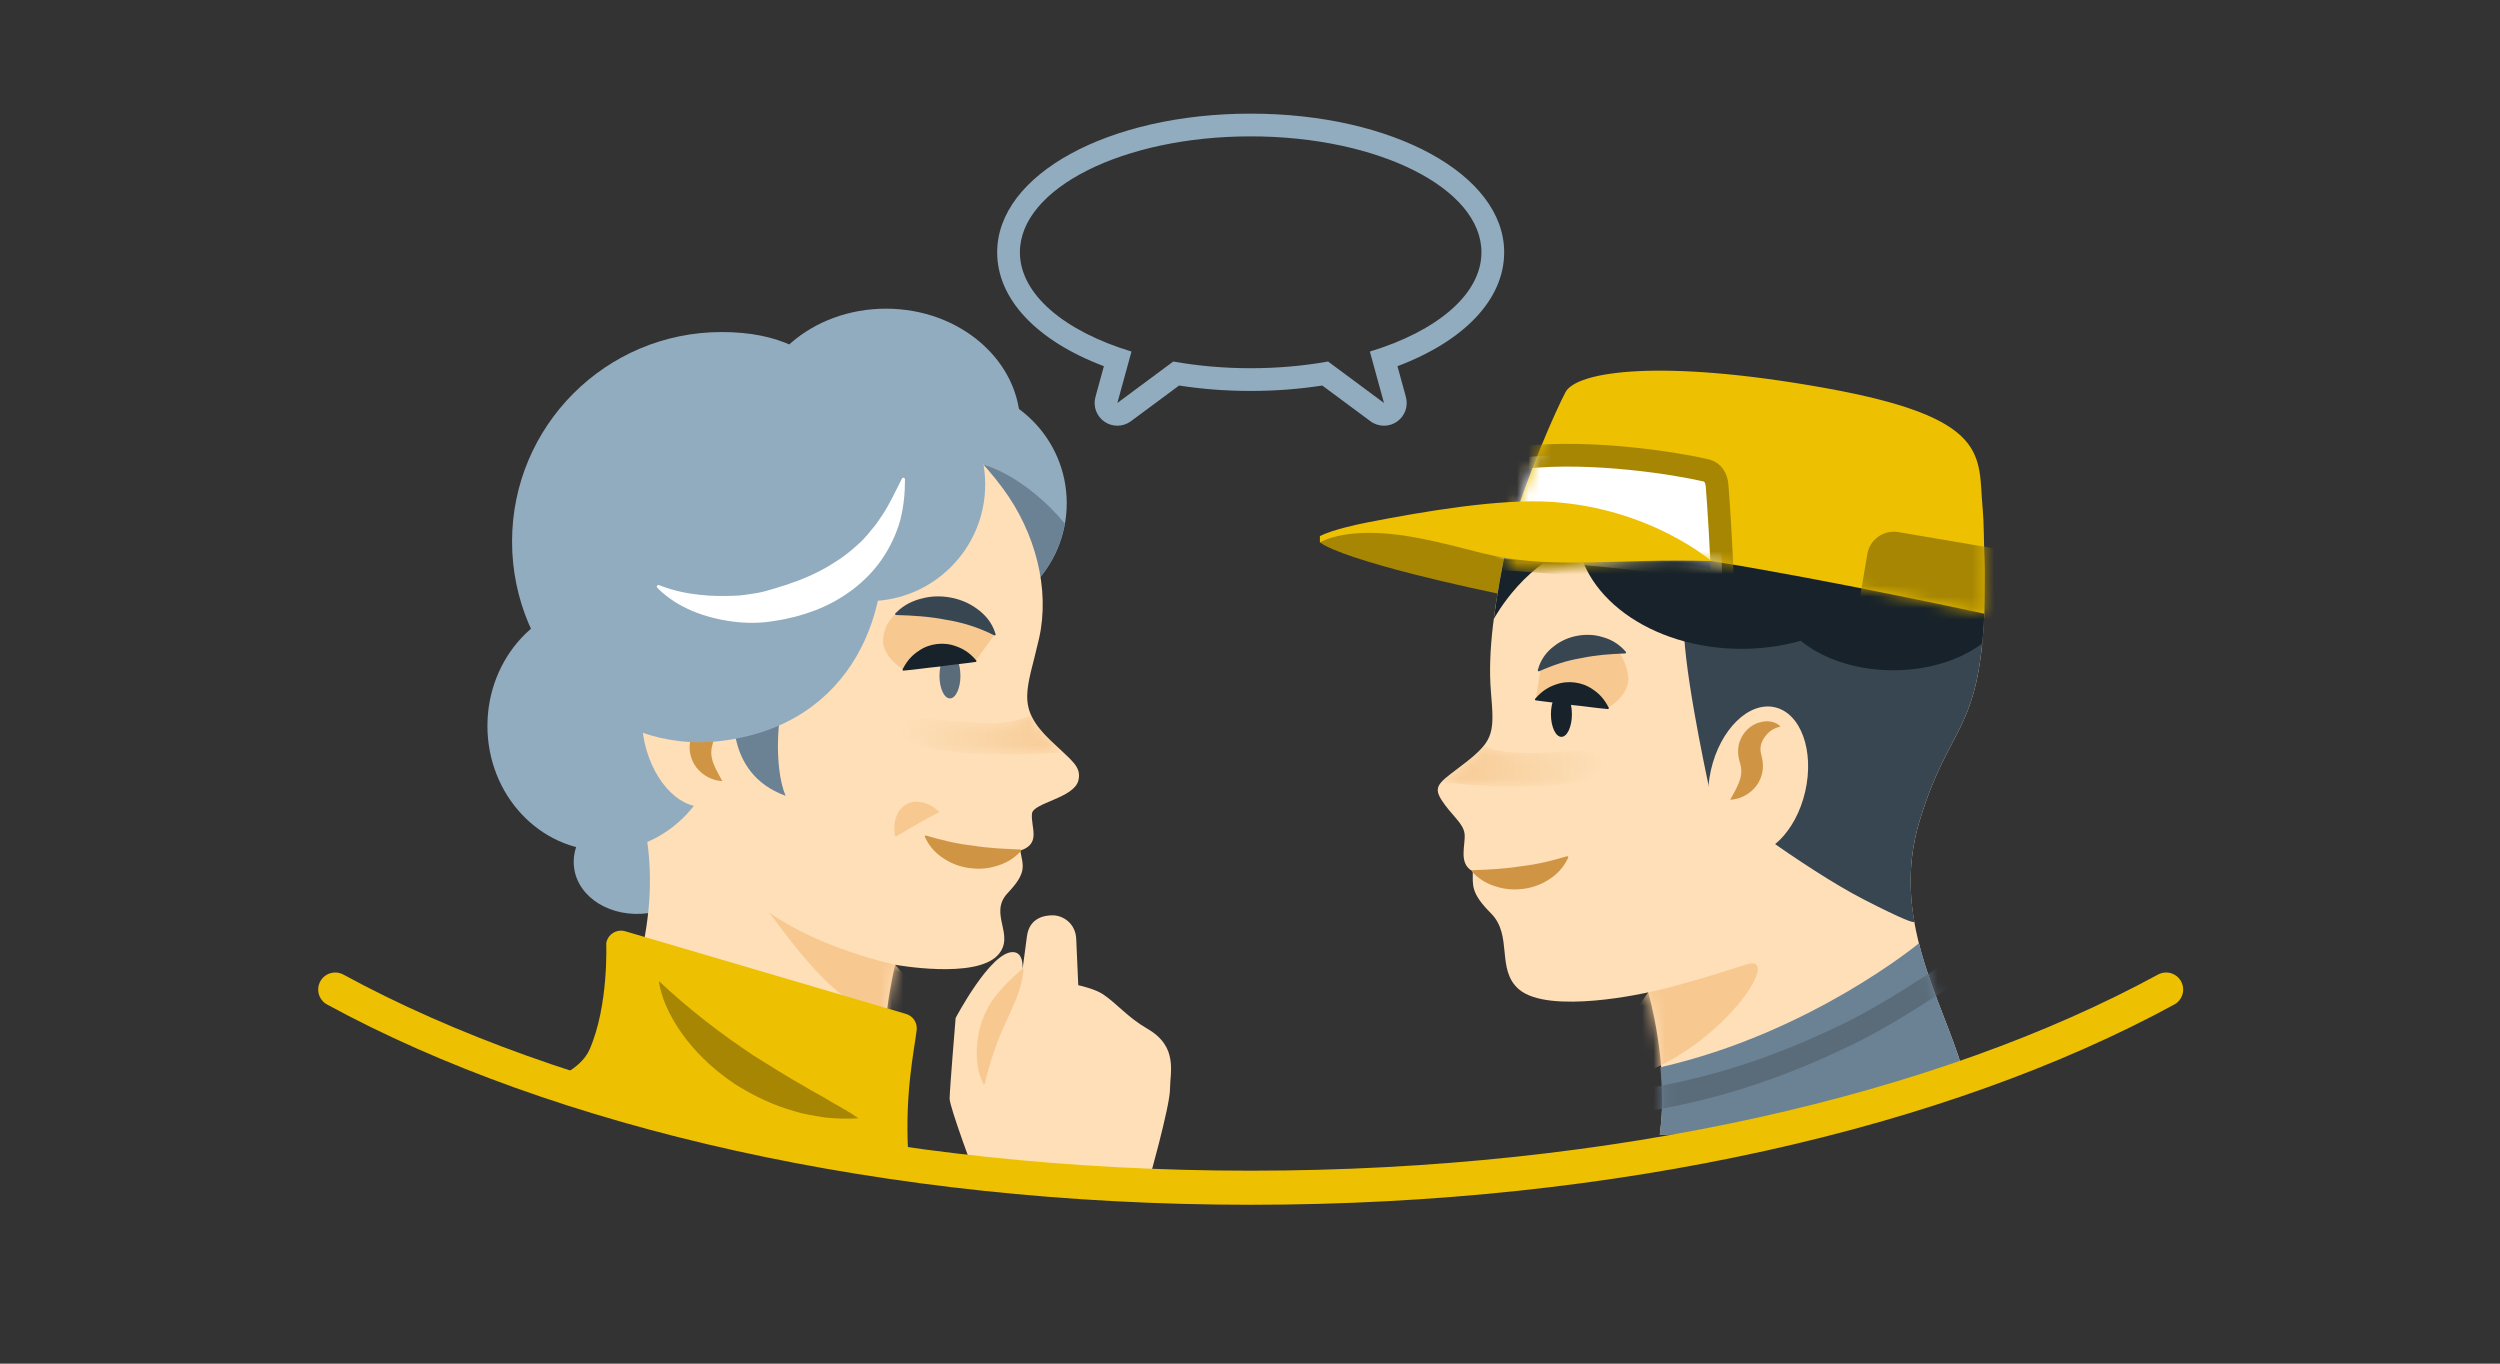 <?xml version="1.0" encoding="UTF-8"?>
<svg xmlns="http://www.w3.org/2000/svg" xmlns:xlink="http://www.w3.org/1999/xlink" height="120" viewBox="0 0 220 120" width="220">
  <rect x="0" y="0" width="220" height="120" fill="#333333" stroke="none"/>
  <linearGradient id="a">
    <stop offset="0" stop-color="#fddfb8"></stop>
    <stop offset="1" stop-color="#f6c890"></stop>
  </linearGradient>
  <linearGradient id="b" x1="100.001%" x2="-12.682%" xlink:href="#a" y1="45.778%" y2="45.778%"></linearGradient>
  <linearGradient id="c" x1=".001%" x2="116.91%" xlink:href="#a" y1="47.776%" y2="47.776%"></linearGradient>
  <mask id="d" fill="#fff">
    <path d="m6.647 9.614c-1.158 5.596-1.736 9.745-1.448 13.219.29 3.474.321 4.259-2.123 6.174-2.248 1.765-3.086 2.027-2.218 3.378.868 1.351 1.929 2.026 2.027 2.991.096.965-.583 2.605.721 3.28 0 1.23-.191 1.905 1.593 3.69 1.955 1.955.441 4.943 2.46 6.688 2.642 2.285 11.379.273 11.379.273s1.888 6.331 1.02 12.505c6.078.097 20.455-3.087 26.629-5.788-1.833-6.176-6.367-13.219-3.762-21.805 2.605-8.588 5.21-7.623 5.692-18.236.483-10.613-12.06-14.086-21.612-15.051-.455-.046-.913-.068-1.372-.068-9.185 0-18.986 8.75-18.986 8.75" fill="#fff" fill-rule="evenodd"></path>
  </mask>
  <mask id="e" fill="#fff">
    <path d="m3.076 2.007c-1.056.829-1.8 1.327-2.203 1.761 4.377.65 13.901.831 14.242-1.389.231-1.512-1.787-1.366-4.301-1.22-2.066.12-4.468.239-6.233-.56-.344.437-.83.88-1.505 1.408" fill="#fff" fill-rule="evenodd"></path>
  </mask>
  <mask id="f" fill="#fff">
    <path d="m21.63.271c-9.552.965-22.095 4.438-21.612 15.051.482 10.612 4.01 10.201 7.298 18.55 3.83 9.725.917 17.056-.917 23.231 6.175 2.701 17.517 6.481 23.597 6.384-.87-6.174.782-12.608.782-12.608s7.068 1.296 9.031-.848c1.6-1.747-.868-3.631.868-5.464 1.736-1.833 1.349-2.383 1.108-3.735 1.859-.609.917-2.022 1.027-3.247.087-.967 3.712-1.365 4.086-2.927.293-1.221-.578-1.733-2.412-3.473-3.157-2.999-2.073-4.498-1.051-9.014.979-4.328-.3-9.318-3.188-13.218-3.024-4.081-8.135-8.799-16.342-8.799-.733 0-1.492.038-2.275.117z" fill="#fff" fill-rule="evenodd"></path>
  </mask>
  <mask id="g" fill="#fff">
    <path d="m4.898 1.433c-2.66-.248-4.828-.495-4.597 1.012.327 2.133 9.574 2.05 14.274 1.749-.313-.289-.677-.618-1.089-1.009-.889-.845-1.442-1.57-1.754-2.278-1.804.958-4.507.742-6.834.526" fill="#fff" fill-rule="evenodd"></path>
  </mask>
  <mask id="h" fill="#fff">
    <path d="m22.864.991s-9.574 7.916-22.75 10.906c.176 1.95.212 4.015-.056 5.915 6.078.097 20.455-3.087 26.629-5.788-1.003-3.381-2.81-7.024-3.818-11.034" fill="#fff" fill-rule="evenodd"></path>
  </mask>
  <mask id="i" fill="#fff">
    <path d="m5.76 2.495c-.802 1.525-3.376 7.234-5.113 13.119s7.719.098 17.951 1.737c10.232 1.641 24.019 4.632 24.019 4.632s.098-3.341.014-5.144c-.062-1.285-.039-2.856-.159-4.136-.434-4.614.869-7.943-13.942-10.593-6.047-1.083-10.849-1.513-14.462-1.513-5.024 0-7.746.833-8.308 1.898" fill="#fff" fill-rule="evenodd"></path>
  </mask>
  <mask id="j" fill="#fff">
    <path d="m5.76 2.495c-.802 1.525-3.376 7.234-5.113 13.119s7.719.098 17.951 1.737c10.232 1.641 24.019 4.632 24.019 4.632s.098-3.341.014-5.144c-.062-1.285-.039-2.856-.159-4.136-.434-4.614.869-7.943-13.942-10.593-6.047-1.083-10.849-1.513-14.462-1.513-5.024 0-7.746.833-8.308 1.898" fill="#fff" fill-rule="evenodd"></path>
  </mask>
  <mask id="k" fill="#fff">
    <path d="m5.76 2.495c-.802 1.525-3.376 7.234-5.113 13.119s7.719.098 17.951 1.737c10.232 1.641 24.019 4.632 24.019 4.632s.098-3.341.014-5.144c-.062-1.285-.039-2.856-.159-4.136-.434-4.614.869-7.943-13.942-10.593-6.047-1.083-10.849-1.513-14.462-1.513-5.024 0-7.746.833-8.308 1.898z" fill="#fff" fill-rule="evenodd"></path>
  </mask>
  <g fill="none" fill-rule="evenodd" transform="translate(29 9)">
    <g transform="translate(21 18.02)">
      <path d="m39.785 10.419c0 5.675-5.292 10.275-11.819 10.275-6.528 0-11.82-4.6-11.82-10.275s5.292-10.276 11.82-10.276c6.527 0 11.819 4.601 11.819 10.276" fill="#92acbf"></path>
      <path d="m43.872 17.26c0 5.675-4.601 10.275-10.275 10.275-5.676 0-10.276-4.6-10.276-10.275s4.6-10.275 10.276-10.275c5.674 0 10.275 4.6 10.275 10.275" fill="#92acbf"></path>
      <path d="m36.551 13.881-.077 12.557 1.558.079c2.935-1.409 5.093-4.165 5.674-7.472-3.661-4.34-7.155-5.164-7.155-5.164" fill="#6b8295"></path>
      <path d="m12.257 47.768c.358 2.635-1.978 5.128-5.218 5.569-3.24.442-6.158-1.336-6.516-3.971-.36-2.635 1.976-5.128 5.217-5.57 3.241-.441 6.159 1.337 6.517 3.972" fill="#92acbf"></path>
      <path d="m66.151 20.711c1.026.757 4.263 1.786 8.234 2.799 3.119.796 6.689 1.581 9.998 2.218 7.527 1.447 2.099-8.587 2.099-8.587l-17.234 2.087-2.56.945z" fill="#a68602"></path>
      <path d="m82.647 20.615c-1.158 5.596-1.736 9.745-1.447 13.218.289 3.474.32 4.26-2.123 6.175-2.249 1.765-3.087 2.026-2.219 3.377s1.93 2.026 2.026 2.991c.097.965-.582 2.605.722 3.281 0 1.229-.191 1.904 1.594 3.69 1.954 1.954.44 4.942 2.459 6.688 2.642 2.285 11.379.272 11.379.272s1.888 6.33 1.02 12.505c6.078.097 20.454-3.087 26.629-5.788-1.833-6.176-6.367-13.219-3.763-21.805 2.606-8.588 5.21-7.623 5.693-18.236.482-10.613-12.06-14.086-21.613-15.051-9.551-.965-20.357 8.683-20.357 8.683" fill="#fedfb8"></path>
    </g>
    <path d="m19.038 49.307s2.679-.512 8.618-2.45c3.402-1.11-2.05 7.239-9.721 9.795-3.28-1.543 1.103-7.345 1.103-7.345" fill="#f7c991" mask="url(#d)" transform="translate(97 29.02)"></path>
    <path d="m3.076 2.007c-1.056.829-1.8 1.327-2.203 1.761 4.377.65 13.901.831 14.242-1.389.231-1.512-1.787-1.366-4.301-1.22-2.066.12-4.468.239-6.233-.56-.344.437-.83.88-1.505 1.408" fill="url(#b)" mask="url(#e)" transform="translate(97 56.02)"></path>
    <path d="m59.247 33.973c2.889 3.899 4.167 8.89 3.188 13.218-1.021 4.515-2.106 6.015 1.051 9.013 1.834 1.74 2.705 2.252 2.412 3.473-.374 1.562-3.999 1.961-4.086 2.927-.11 1.225.832 2.638-1.027 3.248.241 1.351.629 1.901-1.107 3.735-1.737 1.833.731 3.716-.868 5.463-1.964 2.144-9.032.848-9.032.848s-1.651 6.434-.782 12.609c-6.079.096-17.422-3.683-23.597-6.385 1.834-6.174 4.747-13.506.917-23.23-3.288-8.349-6.815-7.938-7.298-18.551-.482-10.613 12.06-14.086 21.613-15.051 9.552-.965 15.322 4.237 18.616 8.683" fill="#fedfb8"></path>
    <path d="m30.778 50.878s-6.494-1.367-11.092-4.593c3.871 5.243 6.33 7.863 9.658 9.093 3.329 1.231 2.921-2.801 2.921-2.801z" fill="#f7c991" mask="url(#f)" transform="translate(19 25.02)"></path>
    <path d="m4.898 1.433c-2.66-.248-4.828-.495-4.597 1.012.327 2.133 9.574 2.05 14.274 1.749-.313-.289-.677-.618-1.089-1.009-.889-.845-1.442-1.57-1.754-2.278-1.804.958-4.507.742-6.834.526" fill="url(#c)" mask="url(#g)" transform="translate(50 53.02)"></path>
    <g transform="translate(109 29.02)">
      <path d="m15.005.932c-4.404-.445-9.073 1.368-12.829 3.45l-1.45 2.725s-.073 8.466 9.479 10.854c.29 4.848 2.394 14.255 2.394 14.255s8.172 6.223 13.382 8.901c3.67 1.887 4.382 2.061 4.485 2-.005-.028-.008-.056-.013-.084-.004-.004-.007-.008-.007-.008l.005-.005c-.47-2.751-.475-5.673.474-8.801 2.605-8.588 5.21-7.623 5.692-18.236.483-10.613-12.06-14.086-21.612-15.051" fill="#384652"></path>
      <path d="m20.862 31.619c-.812 3.565-3.328 6.033-5.619 5.511s-3.489-3.835-2.677-7.401c.813-3.565 3.328-6.032 5.619-5.51s3.489 3.835 2.677 7.4" fill="#fedfb8"></path>
      <path d="m8.058 61.812c6.078.097 20.454-3.087 26.629-5.789-1.003-3.38-2.811-7.023-3.818-11.034l-.004.001s-9.575 7.917-22.751 10.906c.175 1.951.212 4.016-.056 5.916" fill="#6b8295"></path>
    </g>
    <path d="m-3.314 15.112c8.886-1.2 15.085-3.818 19.717-6.021 4.632-2.204 10.977-6.696 10.977-6.696" mask="url(#h)" stroke="#5a6c7a" stroke-width="2" transform="translate(117 73.02)"></path>
    <g transform="translate(13 .02)">
      <path d="m97.228 38.978c2.777-2.486-6.581-.364-6.581-.364-.529 2.56-.931 4.804-1.19 6.832.077-.143 2.937-5.395 7.771-6.468" fill="#17222a"></path>
      <path d="m68.059.98c-12.509 0-22.308 5.36-22.308 12.202 0 4.12 3.472 7.785 9.391 10.023l-.743 2.708c-.227.822.094 1.697.798 2.179.341.234.736.35 1.13.35.419 0 .837-.131 1.191-.393l4.24-3.143c2.041.316 4.156.477 6.301.477s4.26-.161 6.301-.477l4.24 3.143c.354.262.772.393 1.191.393.394 0 .789-.116 1.13-.35.704-.482 1.025-1.357.798-2.179l-.743-2.708c5.919-2.238 9.391-5.903 9.391-10.023 0-6.842-9.799-12.202-22.308-12.202m0 2c11.216 0 20.308 4.567 20.308 10.202 0 3.705-3.935 6.949-9.819 8.735l1.243 4.525-4.922-3.649c-2.129.381-4.421.59-6.81.59s-4.681-.209-6.81-.59l-4.922 3.649 1.243-4.525c-5.884-1.786-9.819-5.03-9.819-8.735 0-5.635 9.092-10.202 20.308-10.202" fill="#92acbf"></path>
      <path d="m87.611 67.556c1.399-.048 2.806-.116 4.188-.34 1.395-.154 2.755-.486 4.1-.884.045-.013.093.013.107.058.005.021.003.043-.005.061l-.033.069c-.423.901-1.056 1.49-1.733 1.899-.676.432-1.414.678-2.162.778-.75.096-1.513.069-2.27-.158-.752-.207-1.506-.558-2.202-1.283l-.05-.053c-.033-.034-.032-.089.002-.123.017-.015.037-.023.058-.024" fill="#cf9544"></path>
      <path d="m47.79 65.933c-.695.725-1.45 1.076-2.202 1.283-.757.227-1.52.254-2.27.157-.747-.1-1.486-.345-2.162-.777-.677-.41-1.309-.998-1.733-1.899l-.032-.069c-.021-.043-.002-.094.041-.114.019-.009.042-.011.061-.005 1.344.398 2.704.73 4.099.884 1.383.224 2.789.291 4.188.34.049.002.086.042.084.09 0 .022-.01.042-.023.057z" fill="#cf9544"></path>
      <path d="m36.747 64.416c-.113-.785.001-1.304.186-1.719.175-.433.457-.721.792-.921.336-.193.739-.29 1.208-.223.458.049.98.223 1.578.744l.085.075c.028.024.031.067.006.096-.004.006-.011.011-.018.015-.625.345-1.267.644-1.866 1.029-.635.323-1.226.723-1.853 1.065-.034.019-.076.006-.095-.027-.003-.008-.005-.016-.007-.024z" fill="#f7c991"></path>
      <path d="m93.6 49.674-.457 2.837 6.368.767s1.926-1.136 1.776-2.718c-.148-1.54-1.016-2.406-1.016-2.406z" fill="#f7c991"></path>
      <path d="m101.013 48.484c-1.297.048-2.602.14-3.869.414-1.283.208-2.515.622-3.699 1.154-.043.019-.093 0-.113-.043-.008-.019-.009-.039-.005-.057l.022-.076c.255-.924.796-1.573 1.405-2.032.606-.481 1.304-.774 2.014-.909.713-.134 1.446-.13 2.17.081.719.192 1.44.537 2.086 1.268l.051.057c.031.036.028.09-.008.122-.016.013-.034.02-.054.021" fill="#384652"></path>
      <path d="m99.495 53.377c-1.066-.089-2.12-.261-3.183-.357-1.055-.166-2.117-.253-3.174-.409-.043-.006-.074-.046-.067-.089.002-.016.009-.03.019-.041l.06-.069c.58-.666 1.163-.989 1.732-1.183.572-.214 1.132-.255 1.675-.193.543.069 1.073.242 1.573.586.502.324.984.771 1.398 1.558l.043.081c.021.039.006.087-.033.107-.014.008-.028.01-.043.009" fill="#17222a"></path>
      <path d="m96.328 53.833c0 1.099-.413 1.99-.923 1.99s-.923-.891-.923-1.99.413-1.99.923-1.99.923.891.923 1.99" fill="#17222a"></path>
      <path d="m45.54 46.803-1.683 2.327-6.368.767s-1.925-1.136-1.774-2.718c.146-1.541 1.137-2.177 1.137-2.177l4.616-.279z" fill="#f7c991"></path>
      <path d="m36.847 44.902c.735-.736 1.544-1.083 2.353-1.274.813-.21 1.638-.21 2.445-.067.806.153 1.601.461 2.305.974.702.5 1.34 1.197 1.64 2.181l.022.068c.013.047-.013.096-.059.11-.022.007-.046.004-.065-.006-1.321-.671-2.738-1.126-4.203-1.361-1.453-.292-2.944-.386-4.427-.425-.049-.002-.088-.042-.086-.091 0-.024.01-.045.025-.06z" fill="#384652"></path>
      <path d="m40.673 50.451c0 1.099.413 1.99.923 1.99.509 0 .922-.891.922-1.99s-.413-1.99-.922-1.99c-.51 0-.923.891-.923 1.99" fill="#5a6c7a"></path>
      <path d="m110.257 61.361c.416-.75.781-1.383.908-1.954.067-.281.082-.526.06-.76-.015-.118-.027-.233-.061-.351l-.127-.48c-.125-.51-.124-1.095.071-1.616.187-.52.526-.962.939-1.259.409-.305.897-.462 1.371-.49.476-.007.973.126 1.26.47-.836.178-1.256.687-1.526 1.138-.254.477-.279.855-.17 1.29-.004.052.106.401.129.626.029.256.038.519.003.78-.064.523-.276 1.018-.572 1.4-.606.764-1.429 1.152-2.285 1.206" fill="#cf9544"></path>
      <path d="m21.445 54.862c0 6.064-4.601 10.981-10.275 10.981-5.675 0-10.276-4.917-10.276-10.981 0-6.065 4.601-10.981 10.276-10.981 5.674 0 10.275 4.916 10.275 10.981" fill="#92acbf"></path>
      <path d="m44.698 33.605c0 5.675-4.601 10.275-10.276 10.275s-10.276-4.6-10.276-10.275 4.601-10.275 10.276-10.275 10.276 4.6 10.276 10.275" fill="#92acbf"></path>
      <path d="m14.739 56.39c.812 3.565 3.328 6.033 5.619 5.511s3.489-3.836 2.677-7.401c-.813-3.565-3.328-6.032-5.619-5.51s-3.489 3.835-2.677 7.4" fill="#fedfb8"></path>
      <path d="m11.348 73.993s.232 5.464-1.463 9.333c-.824 1.878-3.264 2.461-2.599 2.699 3.857 1.381 21.887 5.511 30.634 6.378-.311-5.283.573-9.213.748-10.793.071-.636-.326-1.224-.939-1.405l-24.705-7.273c-.765-.225-1.553.274-1.676 1.061" fill="#edc001"></path>
      <path d="m47.143 74.764c-1.978-.05-5.047 5.801-5.047 5.801s-.529 6.351-.529 7.1 2.247 6.742 2.247 6.742l15.217.737s1.928-6.813 1.928-8.312c0-1.498.75-3.745-1.997-5.326-1.728-.996-2.717-2.255-3.933-3.052-.715-.468-2.143-.777-2.143-.777s-.157-3.373-.178-4.044c-.041-1.379-1.153-2.105-2.069-2.105-.634-.001-2.045.161-2.268 1.839-.176 1.323-.395 2.978-.395 2.978s.187-1.556-.833-1.581" fill="#fedfb8"></path>
      <path d="m125.767 37.412c0 5.89-6.502 10.665-14.521 10.665-8.02 0-14.521-4.775-14.521-10.665s6.501-10.665 14.521-10.665c8.019 0 14.521 4.775 14.521 10.665" fill="#17222a"></path>
      <path d="m114.092 42.895c0 3.904 4.708 7.069 10.517 7.069 3.112 0 5.899-.914 7.825-2.358.077-.79.138-1.657.182-2.623.162-3.531-1.126-6.268-3.259-8.389-1.428-.488-3.037-.768-4.748-.768-5.809 0-10.517 3.165-10.517 7.069" fill="#17222a"></path>
      <path d="m90.647 38.615c1.736-5.885 4.311-11.595 5.113-13.12.965-1.831 8.312-2.974 22.771-.385 14.809 2.651 13.508 5.98 13.941 10.593.12 1.28.098 2.851.158 4.136.085 1.803-.013 5.144-.013 5.144s-13.787-2.991-24.019-4.631-17.951-1.737-17.951-1.737" fill="#edc001"></path>
    </g>
    <path d="m46.33 31.429-13.71-2.327c-1.284-.217-2.148-1.435-1.931-2.718l1.638-9.65c.218-1.284 1.436-2.148 2.719-1.93l13.71 2.327c1.284.217 2.147 1.435 1.929 2.718l-1.636 9.65c-.218 1.284-1.436 2.148-2.719 1.93" fill="#a68602" mask="url(#i)" transform="translate(103 23.02)"></path>
    <path d="m1.036 9.062c-.656 1.889-1.415 4.486-2.007 6.517-.224.77.323 1.544 1.124 1.587 2.978.163 9.809.623 17.084 1.716.728.109 2.302.448 2.304-.288.004-1.242-.31-6.452-.443-7.924-.055-.608-.36-1.155-.955-1.294-2.532-.593-9.898-1.805-16.083-1.145-.472.05-.868.382-1.024.831" fill="#fff" mask="url(#j)" transform="translate(103 23.02)"></path>
    <path d="m1.036 9.062c-.656 1.889-1.415 4.486-2.007 6.517-.224.77.323 1.544 1.124 1.587 2.978.163 9.809.623 17.084 1.716.728.109 2.302.448 2.304-.288.004-1.242-.31-6.452-.443-7.924-.055-.608-.36-1.155-.955-1.294-2.532-.593-9.898-1.805-16.083-1.145-.472.05-.868.382-1.024.831z" mask="url(#k)" stroke="#a68602" stroke-width="2" transform="translate(103 23.02)"></path>
    <g transform="translate(0 20.02)">
      <path d="m121.598 20.352c-8.378-.239-13.45.71-19.167-.469-1.825-.376-4.359-1.182-7.362-1.689-5.409-.912-7.683.386-7.918.518v-.561c1.174-.579 3.404-1.047 4.158-1.194 4.981-.971 11.591-2.102 16.173-1.815 8.756.548 14.116 5.21 14.116 5.21" fill="#edc001"></path>
      <path d="m.5 58.06c19.63 10.69 48.443 17.44 80.56 17.44 32.116 0 60.929-6.75 80.559-17.44" stroke="#edc001" stroke-linecap="round" stroke-linejoin="round" stroke-width="3"></path>
      <path d="m34.567 39.72c-.857-.053-1.68-.442-2.285-1.206-.297-.382-.509-.877-.572-1.4-.036-.26-.026-.524.003-.779.022-.226.133-.575.128-.626.109-.436.085-.814-.169-1.29-.27-.451-.69-.961-1.526-1.139.287-.344.783-.477 1.259-.47.475.029.963.185 1.372.49.413.297.751.739.939 1.259.194.522.195 1.107.07 1.616l-.127.48c-.034.118-.045.233-.061.351-.022.234-.006.479.061.76.126.571.492 1.204.908 1.954" fill="#cf9544"></path>
      <path d="m50.472 29.798c.414-.787.897-1.234 1.399-1.558.5-.344 1.03-.517 1.573-.586.544-.062 1.103-.021 1.674.193.57.195 1.152.517 1.733 1.183l.06.07c.029.032.026.082-.007.111-.012.01-.027.017-.04.019-1.059.155-2.121.242-3.175.408-1.064.097-2.117.268-3.183.357-.044.004-.082-.029-.086-.072-.001-.016.002-.031.009-.043z" fill="#17222a"></path>
      <path d="m28.973 57.304c1.391 1.317 2.745 2.448 4.125 3.532 1.376 1.081 2.783 2.071 4.218 3.033 1.467.914 2.929 1.847 4.477 2.711.753.479 1.562.851 2.336 1.349.788.468 1.608.88 2.404 1.458-.957.069-1.911.029-2.861-.058-.931-.151-1.887-.279-2.792-.574-1.84-.509-3.583-1.352-5.209-2.378-1.598-1.073-3.058-2.371-4.248-3.892-1.168-1.521-2.147-3.256-2.45-5.181" fill="#a68602"></path>
      <path d="m35.642 32.886s-1.075 6.125 4.491 8.123c-1.049-2.46-.791-7.678.189-9.344-2.167.512-4.68 1.221-4.68 1.221" fill="#6b8295"></path>
      <path d="m48.413 15.922c1.486 8.609-2.299 18.819-13.909 20.255-10.109 1.251-18.443-7.35-18.443-17.535s8.257-18.442 18.443-18.442c10.185 0 12.402 6.997 13.909 15.722" fill="#92acbf"></path>
      <path d="m50.639 13.161c.005 1.229-.122 2.465-.435 3.667-.349 1.191-.887 2.327-1.59 3.353-1.41 2.06-3.519 3.587-5.821 4.486-1.157.443-2.359.767-3.581.942-1.215.223-2.482.23-3.706.073-2.431-.321-4.9-1.187-6.666-2.979-.055-.056-.055-.146.002-.202.041-.04.101-.051.151-.031l.061.023c1.208.463 2.323.701 3.453.822 1.115.138 2.222.127 3.271.084.526-.016 1.039-.113 1.529-.185.496-.068.92-.167 1.459-.331.518-.138 1.006-.323 1.504-.46.476-.191.974-.324 1.427-.534.935-.37 1.8-.82 2.615-1.335.83-.498 1.583-1.094 2.309-1.773.2-.159.353-.352.527-.538.178-.183.34-.379.495-.586.362-.388.655-.834.967-1.297.632-.933 1.119-2 1.729-3.199l.032-.064c.036-.069.122-.097.191-.061.049.024.077.074.077.125" fill="#fff"></path>
      <path d="m61.075 56.361c-.103.88-.328 1.754-.674 2.574-.337.822-.715 1.614-1.064 2.413-.362.794-.683 1.606-.955 2.435-.263.83-.523 1.669-.696 2.52-.009.05-.058.082-.108.072-.028-.006-.052-.025-.064-.05l-.025-.052c-.474-.992-.554-1.983-.532-2.942.036-.961.222-1.908.56-2.776.349-.871.816-1.636 1.365-2.255.537-.63 1.109-1.226 1.996-1.972l.052-.045c.038-.031.093-.026.124.011.017.019.023.044.021.067" fill="#f7c991"></path>
    </g>
  </g>
</svg>
